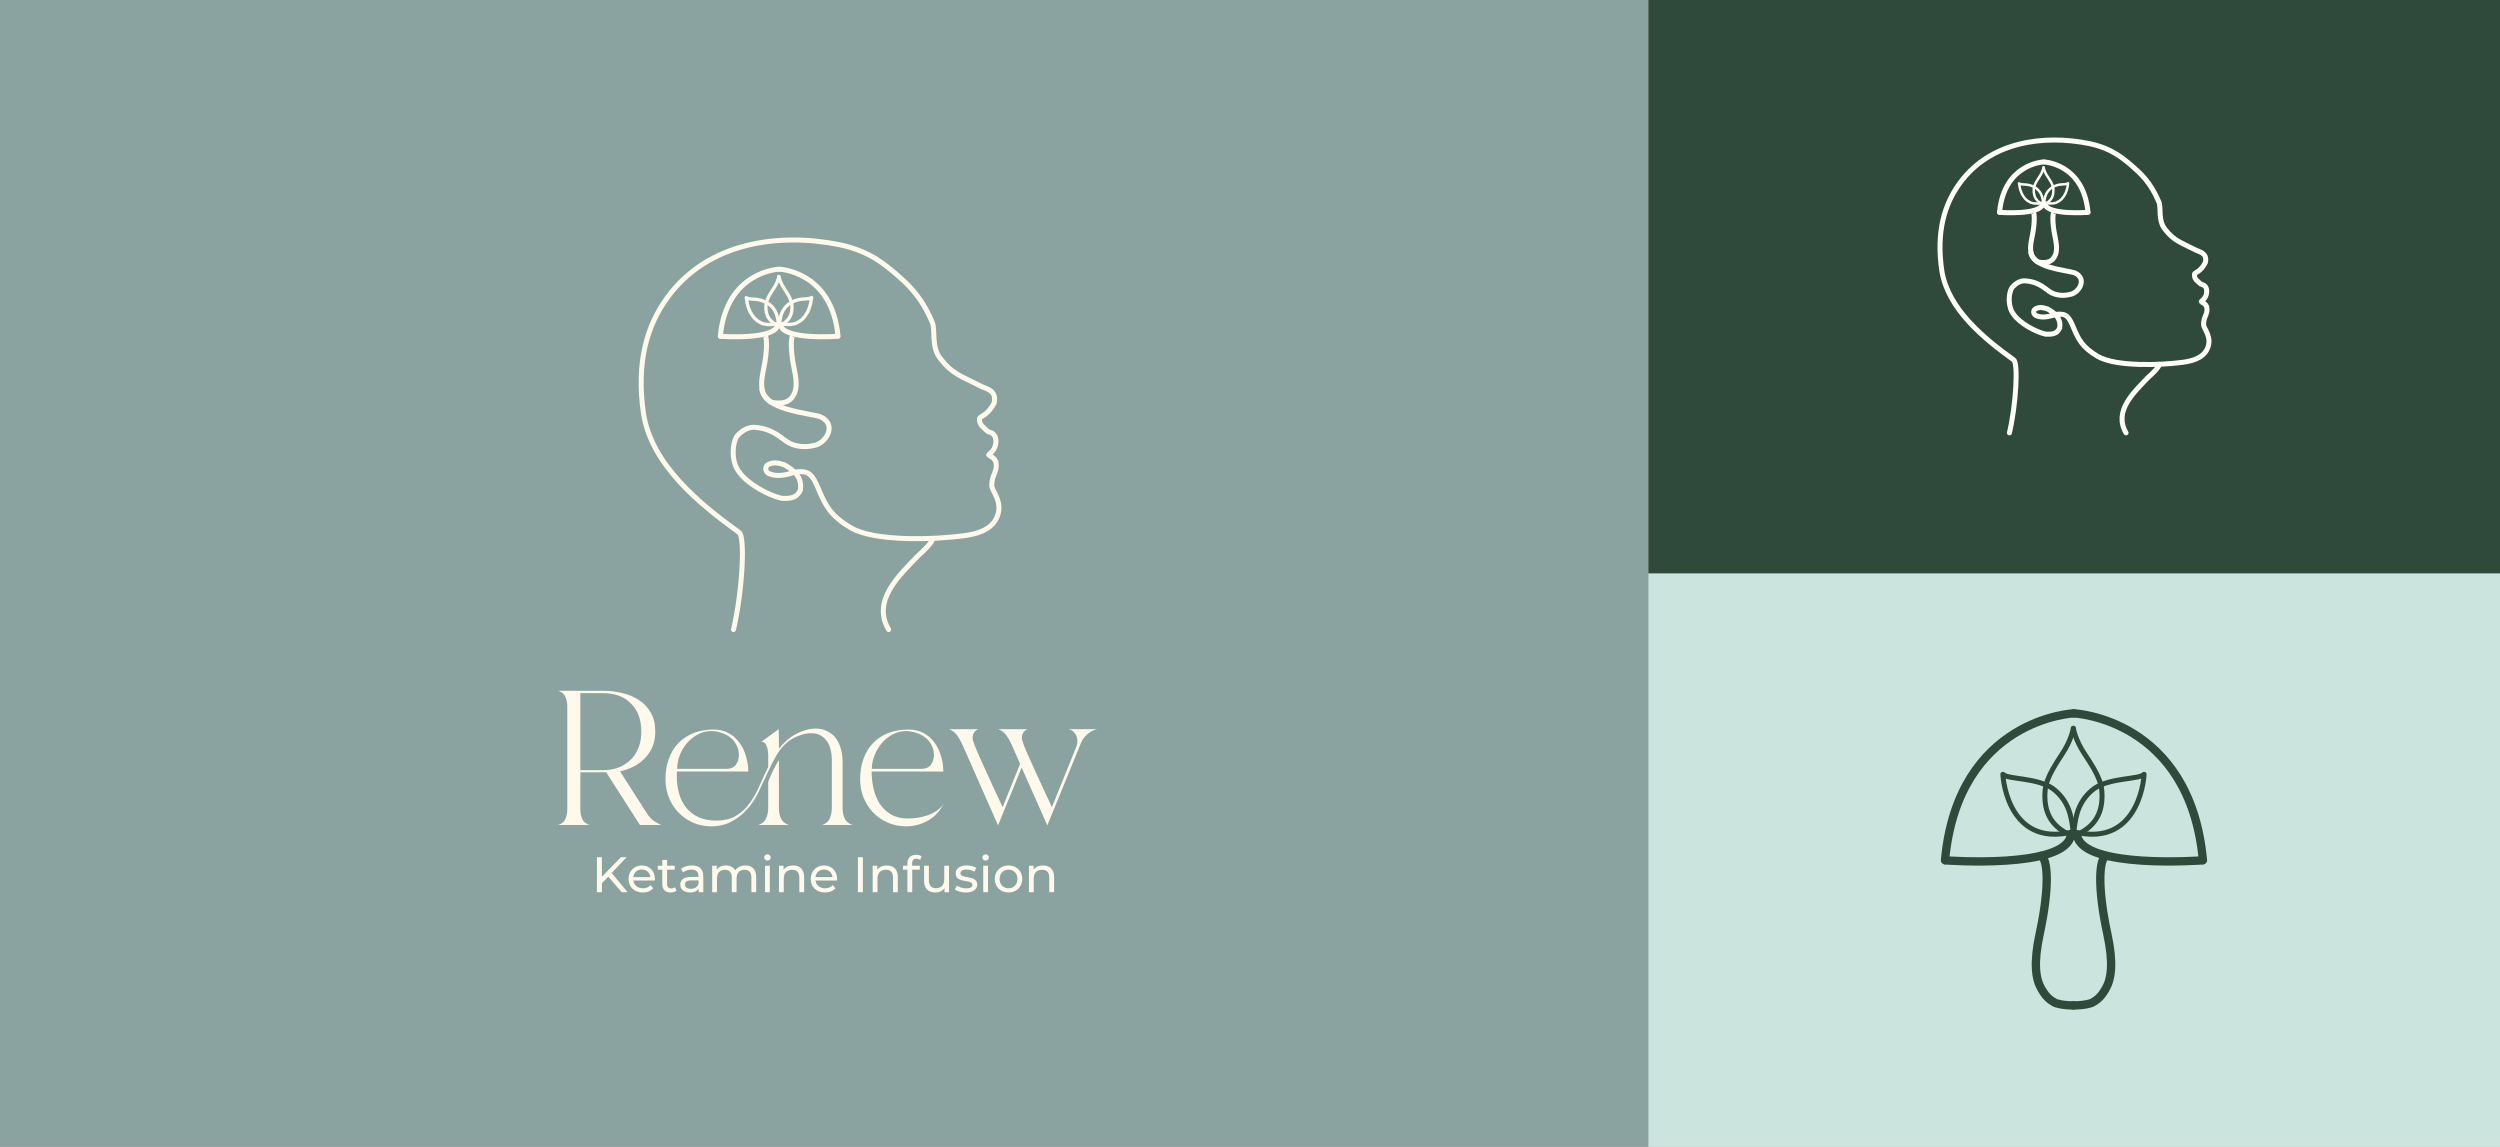 <svg width="1500" height="688" viewBox="0 0 1500 688" fill="none" xmlns="http://www.w3.org/2000/svg">
<rect x="0" y="0" width="1500" height="688" fill="#808080" stroke="none"/>
<g clip-path="url(#clip0_992_22700)">
<path d="M1500 344H989V688H1500V344Z" fill="#CBE4DE"/>
<path d="M1499.5 344.5H989.5V687.5H1499.5V344.5Z" stroke="#CBE4DE"/>
<path d="M1321.39 516.212C1321.39 516.212 1249.74 521.612 1246.27 501.233" stroke="#2F4A3A" stroke-width="5" stroke-linecap="round"/>
<path d="M1244.26 428C1244.26 428 1313.89 431.051 1321.76 516.137" stroke="#2F4A3A" stroke-width="5" stroke-linecap="round"/>
<path d="M1167.37 516.212C1167.37 516.212 1239.02 521.612 1242.49 501.233" stroke="#2F4A3A" stroke-width="5" stroke-linecap="round"/>
<path d="M1244.27 428C1244.27 428 1174.86 431.051 1167 516.137" stroke="#2F4A3A" stroke-width="5" stroke-linecap="round"/>
<path fill-rule="evenodd" clip-rule="evenodd" d="M1244.35 499.095C1244.6 495.575 1245.17 492.087 1246.07 488.676C1247.68 482.397 1251.41 476.871 1256.64 473.043C1266.44 466.423 1283.56 467.743 1286.39 464.607C1286.77 461.737 1285.46 509.397 1244.35 499.095Z" stroke="#2F4A3A" stroke-width="3" stroke-linecap="round" stroke-linejoin="round"/>
<path fill-rule="evenodd" clip-rule="evenodd" d="M1243.83 499.095C1243.59 495.575 1243.01 492.087 1242.11 488.676C1240.51 482.396 1236.77 476.87 1231.54 473.043C1221.74 466.423 1204.62 467.743 1201.79 464.607C1201.41 461.737 1202.72 509.397 1243.83 499.095Z" stroke="#2F4A3A" stroke-width="3" stroke-linecap="round" stroke-linejoin="round"/>
<path d="M1244 436.986C1244 436.986 1245.1 443.936 1250.72 452.332C1259.72 465.781 1261.87 471.332 1261.1 480.569C1260.27 490.588 1254.7 497.469 1244.61 501.439" stroke="#2F4A3A" stroke-width="3" stroke-linecap="round"/>
<path d="M1244 436.986C1244 436.986 1242.91 443.936 1237.34 452.332C1228.41 465.781 1226.28 471.332 1227.04 480.569C1227.87 490.588 1233.39 497.469 1243.39 501.439" stroke="#2F4A3A" stroke-width="3" stroke-linecap="round"/>
<path d="M1263.63 513.553C1259.62 515.102 1258.16 531.436 1264.39 560.309C1268.23 578.096 1266.82 587.41 1263.34 593.373C1260.02 599.073 1257.7 600.172 1255.12 601.72C1254.9 601.849 1250.9 603.282 1244.02 603.246" stroke="#2F4A3A" stroke-width="5" stroke-linecap="round"/>
<path d="M1224.58 513.553C1228.58 515.102 1230.04 531.436 1223.81 560.309C1219.98 578.096 1221.39 587.41 1224.86 593.373C1228.19 599.073 1230.51 600.172 1233.08 601.72C1233.3 601.849 1237.3 603.282 1244.18 603.246" stroke="#2F4A3A" stroke-width="5" stroke-linecap="round"/>
<path d="M1500 0H989V344H1500V0Z" fill="#2F4A3A"/>
<path d="M1205.66 259.709C1209.72 242.309 1211.01 217.409 1208.12 215.872C1189.94 202.772 1168.85 185.357 1165.11 162.601C1161.62 139.038 1166.68 122.552 1175.84 109.939C1194 84.939 1226.12 80.593 1253.52 86.139C1268.08 89.175 1274.95 96.171 1278.57 98.988C1284.24 103.962 1290.17 109.096 1295.2 120.895C1296.92 124.324 1294.62 132.151 1298.99 137.537C1304.46 144.599 1308.46 145.422 1317.73 150.175C1319.4 151.033 1324.61 151.79 1323.2 157.547C1320.38 163.19 1316.72 163.554 1316.67 164.499C1316.58 165.306 1316.71 166.124 1317.04 166.866C1317.37 167.607 1317.9 168.245 1318.57 168.712C1319.87 169.834 1320.23 170.581 1321.52 170.818C1322.18 170.94 1324.79 172.104 1323.83 176.506C1323.26 178.032 1323.56 178.353 1320.77 180.917" stroke="#FFFEFA" stroke-width="3" stroke-linecap="round"/>
<path d="M1320.88 181.138C1323.41 182.432 1323.34 182.966 1324.04 184.086C1324.82 188.686 1322.3 189.427 1322.15 194.409C1321.75 196.998 1327.87 202.175 1324.24 209.555C1321.47 215.184 1314.61 216.71 1309.73 217.369C1296.69 219.128 1269.44 220.204 1258.57 213.787C1249.63 208.505 1247.16 203.842 1244.26 196.934C1241.28 189.854 1240.05 187.951 1233.61 188.606C1226.38 191.177 1223.49 190.037 1221.52 189.351C1219.08 187.651 1220.71 185.522 1221.1 185.351C1223.45 184.239 1225.07 184.269 1228.47 185.351C1233.3 188.046 1236.59 191.08 1235.84 196.725C1234.27 200.449 1231.18 200.668 1227.42 200.518C1221.27 199.146 1211.91 193.913 1208.26 188.718C1204.62 184.209 1204.93 176.086 1207.21 172.499C1211.37 167.763 1215.1 168.605 1215.21 168.499C1222.45 168.999 1225.95 172.279 1229.52 174.82C1232.99 177.275 1237.88 177.689 1241.73 176.72C1247.22 176.075 1252.86 167.152 1244.68 163.66C1239.06 161.947 1219.11 160.66 1218.44 150.884" stroke="#FFFEFA" stroke-width="3"/>
<path d="M1275.62 259.709C1267.98 246.594 1280.28 235.48 1288.88 226.426C1291.09 224.547 1295.21 220.572 1295.62 218.632" stroke="#FFFEFA" stroke-width="3" stroke-linecap="round"/>
<path d="M1252.68 127.422C1252.68 127.422 1228.1 129.277 1226.91 122.282" stroke="#FFFEFA" stroke-width="3" stroke-linecap="round"/>
<path d="M1226.48 97.177C1226.48 97.177 1250.11 98.2 1252.81 127.396" stroke="#FFFEFA" stroke-width="3" stroke-linecap="round"/>
<path d="M1199.84 127.422C1199.84 127.422 1224.42 129.277 1225.61 122.282" stroke="#FFFEFA" stroke-width="3" stroke-linecap="round"/>
<path d="M1226.04 97.177C1226.04 97.177 1202.41 98.2 1199.72 127.396" stroke="#FFFEFA" stroke-width="3" stroke-linecap="round"/>
<path fill-rule="evenodd" clip-rule="evenodd" d="M1225.89 121.824C1225.8 120.62 1225.61 119.426 1225.3 118.259C1224.72 116.116 1223.44 114.23 1221.66 112.91C1220 111.749 1218.08 111.019 1216.07 110.787C1214.46 110.582 1212.37 110.787 1211.42 110.024C1211.65 110.951 1211.72 112.069 1211.82 112.431C1212.08 113.773 1212.52 115.076 1213.12 116.307C1214.67 119.063 1215.77 120.329 1218.59 121.656C1221.87 122.609 1224.09 121.933 1225.89 121.824Z" stroke="#FFFEFA" stroke-width="1.5" stroke-linecap="round" stroke-linejoin="round"/>
<path fill-rule="evenodd" clip-rule="evenodd" d="M1226.47 121.773C1226.55 120.565 1226.75 119.368 1227.06 118.198C1227.63 116.052 1228.91 114.162 1230.69 112.835C1232.33 111.671 1234.25 110.939 1236.25 110.706C1237.85 110.499 1239.94 110.706 1240.89 109.939C1240.66 110.868 1240.59 111.991 1240.49 112.354C1240.23 113.699 1239.8 115.005 1239.2 116.24C1237.65 119.004 1236.56 120.274 1233.75 121.605C1230.48 122.563 1228.26 121.889 1226.47 121.773Z" stroke="#FFFEFA" stroke-width="1.5" stroke-linecap="round" stroke-linejoin="round"/>
<path d="M1226.13 100.46C1226.54 102.351 1227.32 104.141 1228.43 105.726C1231.52 110.341 1232.26 112.246 1232 115.415C1231.71 118.853 1229.8 121.215 1226.34 122.576" stroke="#FFFEFA" stroke-width="1.5" stroke-linecap="round"/>
<path d="M1226.13 100.46C1225.72 102.348 1224.95 104.138 1223.85 105.726C1220.78 110.341 1220.05 112.246 1220.31 115.415C1220.6 118.853 1222.49 121.215 1225.92 122.576" stroke="#FFFEFA" stroke-width="1.5" stroke-linecap="round"/>
<path d="M1219.39 126.799C1220.66 126.044 1221.3 132.655 1219.16 142.576C1217.84 148.69 1218.26 151.927 1219.52 153.94C1220.26 155.128 1221.23 156.16 1222.37 156.976" stroke="#FFFEFA" stroke-width="3"/>
<path d="M1232.9 126.8C1231.63 126.047 1230.99 132.648 1233.13 142.555C1234.44 148.655 1233.96 151.855 1232.77 153.9C1232.16 155.132 1231.17 156.136 1229.95 156.765C1229.84 156.832 1226.96 158.324 1221.95 156.976" stroke="#FFFEFA" stroke-width="3"/>
<path d="M989 0H0V688H989V0Z" fill="#8AA3A0"/>
<path d="M440.103 377.723C445.495 354.58 447.212 321.453 443.374 319.412C419.184 301.984 391.129 278.822 386.157 248.552C381.515 217.207 388.257 195.279 400.439 178.499C424.591 145.243 467.316 139.463 503.763 146.838C523.125 150.878 532.263 160.18 537.088 163.93C544.627 170.544 552.516 177.371 559.207 193.07C561.495 197.632 558.434 208.042 564.248 215.208C571.524 224.602 576.848 225.694 589.17 232.019C591.397 233.162 598.327 234.166 596.45 241.828C592.703 249.328 587.825 249.816 587.773 251.073C587.3 253.693 588.973 255.547 590.29 256.673C592.03 258.165 592.498 259.155 594.212 259.473C595.088 259.633 598.56 261.183 597.292 267.039C596.53 269.068 596.934 269.495 593.218 272.907" stroke="#FFF9EB" stroke-width="3" stroke-linecap="round"/>
<path d="M593.37 273.214C596.728 274.935 596.642 275.643 597.571 277.135C598.618 283.258 595.262 284.24 595.053 290.866C594.52 294.308 602.662 301.196 597.838 311.012C594.156 318.502 585.025 320.531 578.532 321.412C561.193 323.754 524.948 325.185 510.487 316.648C498.587 309.623 495.309 303.417 491.448 294.232C487.488 284.812 485.848 282.28 477.28 283.152C467.669 286.575 463.824 285.052 461.204 284.146C457.945 281.884 460.122 279.051 460.644 278.819C463.763 277.341 465.918 277.383 470.445 278.819C476.872 282.405 481.25 286.442 480.244 293.95C478.157 298.904 474.045 299.193 469.045 298.995C460.858 297.171 448.411 290.207 443.565 283.304C438.717 277.304 439.131 266.504 442.164 261.726C447.696 255.426 452.654 256.551 452.802 256.403C462.435 257.073 467.081 261.433 471.844 264.81C476.451 268.077 482.959 268.625 488.084 267.331C495.376 266.474 502.885 254.606 492.007 249.96C484.525 247.679 457.989 245.973 457.091 232.966" stroke="#FFF9EB" stroke-width="3"/>
<path d="M533.166 377.73C523.011 360.283 539.366 345.502 550.807 333.455C553.743 330.955 559.23 325.668 559.766 323.09" stroke="#FFF9EB" stroke-width="3" stroke-linecap="round"/>
<path d="M502.646 201.759C502.646 201.759 469.953 204.226 468.365 194.924" stroke="#FFF9EB" stroke-width="3" stroke-linecap="round"/>
<path d="M467.789 161.527C467.789 161.527 499.225 162.886 502.816 201.727" stroke="#FFF9EB" stroke-width="3" stroke-linecap="round"/>
<path d="M432.362 201.759C432.362 201.759 465.055 204.226 466.643 194.924" stroke="#FFF9EB" stroke-width="3" stroke-linecap="round"/>
<path d="M467.219 161.527C467.219 161.527 435.782 162.886 432.191 201.727" stroke="#FFF9EB" stroke-width="3" stroke-linecap="round"/>
<path fill-rule="evenodd" clip-rule="evenodd" d="M467.01 194.311C466.897 192.71 466.633 191.123 466.222 189.571C465.46 186.72 463.754 184.211 461.382 182.455C459.179 180.912 456.625 179.942 453.953 179.633C451.813 179.359 449.034 179.633 447.762 178.616C448.071 179.85 448.162 181.338 448.287 181.816C448.639 183.601 449.219 185.334 450.012 186.972C452.084 190.635 453.538 192.322 457.289 194.088C461.666 195.358 464.624 194.46 467.01 194.311Z" stroke="#FFF9EB" stroke-width="2" stroke-linecap="round" stroke-linejoin="round"/>
<path fill-rule="evenodd" clip-rule="evenodd" d="M467.781 194.247C467.894 192.639 468.157 191.046 468.566 189.487C469.325 186.634 471.024 184.121 473.39 182.355C475.583 180.806 478.13 179.832 480.796 179.522C482.928 179.248 485.696 179.522 486.968 178.502C486.656 179.739 486.568 181.232 486.443 181.716C486.093 183.505 485.514 185.241 484.722 186.883C482.658 190.561 481.207 192.252 477.472 194.022C473.108 195.294 470.161 194.392 467.781 194.247Z" stroke="#FFF9EB" stroke-width="2" stroke-linecap="round" stroke-linejoin="round"/>
<path d="M467.328 165.895C467.878 168.408 468.919 170.787 470.393 172.895C474.505 179.037 475.484 181.569 475.134 185.788C474.754 190.361 472.214 193.498 467.607 195.315" stroke="#FFF9EB" stroke-width="2" stroke-linecap="round"/>
<path d="M467.328 165.895C466.786 168.406 465.753 170.785 464.289 172.895C460.215 179.037 459.244 181.569 459.589 185.788C459.966 190.361 462.482 193.498 467.048 195.315" stroke="#FFF9EB" stroke-width="2" stroke-linecap="round"/>
<path d="M458.356 200.929C460.043 199.929 460.896 208.723 458.056 221.92C456.301 230.049 456.856 234.356 458.536 237.033C459.525 238.613 460.812 239.985 462.325 241.073" stroke="#FFF9EB" stroke-width="3"/>
<path d="M476.334 200.929C474.647 199.929 473.795 208.711 476.635 221.89C478.387 230.008 477.743 234.257 476.156 236.98C475.343 238.618 474.028 239.954 472.402 240.791C472.254 240.879 468.434 242.866 461.759 241.073" stroke="#FFF9EB" stroke-width="3"/>
<path d="M373.03 535.323L364.99 525.993L361.15 529.893V535.323H358.15V514.323H361.15V526.053L372.55 514.323H375.97L367 523.773L376.54 535.323H373.03ZM392.959 527.463C392.959 527.703 392.929 528.063 392.899 528.333H379.999C380.359 531.123 382.609 532.983 385.759 532.983C387.619 532.983 389.179 532.353 390.349 531.063L391.939 532.923C390.499 534.603 388.309 535.503 385.669 535.503C380.539 535.503 377.119 532.113 377.119 527.373C377.119 522.663 380.509 519.273 385.099 519.273C389.689 519.273 392.959 522.573 392.959 527.463ZM385.099 521.703C382.339 521.703 380.299 523.563 379.999 526.263H390.199C389.899 523.593 387.889 521.703 385.099 521.703ZM404.999 532.323L405.899 534.393C405.029 535.143 403.709 535.503 402.419 535.503C399.209 535.503 397.379 533.733 397.379 530.523V521.793H394.679V519.423H397.379V515.943H400.259V519.423H404.819V521.793H400.259V530.403C400.259 532.113 401.159 533.073 402.749 533.073C403.589 533.073 404.399 532.803 404.999 532.323ZM415.17 519.273C419.52 519.273 421.98 521.373 421.98 525.723V535.323H419.25V533.223C418.29 534.663 416.52 535.503 414.03 535.503C410.43 535.503 408.15 533.583 408.15 530.823C408.15 528.273 409.8 526.173 414.54 526.173H419.1V525.603C419.1 523.173 417.69 521.763 414.84 521.763C412.95 521.763 411.03 522.423 409.8 523.473L408.6 521.313C410.25 519.993 412.62 519.273 415.17 519.273ZM414.51 533.283C416.67 533.283 418.38 532.293 419.1 530.463V528.243H414.66C411.81 528.243 411 529.353 411 530.703C411 532.293 412.32 533.283 414.51 533.283ZM447.2 519.273C451.07 519.273 453.71 521.493 453.71 526.173V535.323H450.83V526.503C450.83 523.383 449.33 521.853 446.72 521.853C443.84 521.853 441.95 523.683 441.95 527.133V535.323H439.07V526.503C439.07 523.383 437.57 521.853 434.96 521.853C432.08 521.853 430.19 523.683 430.19 527.133V535.323H427.31V519.423H430.07V521.793C431.21 520.173 433.16 519.273 435.56 519.273C437.99 519.273 440.03 520.233 441.08 522.213C442.28 520.413 444.5 519.273 447.2 519.273ZM460.449 516.363C459.339 516.363 458.499 515.553 458.499 514.503C458.499 513.453 459.339 512.613 460.449 512.613C461.559 512.613 462.399 513.423 462.399 514.443C462.399 515.523 461.589 516.363 460.449 516.363ZM459.009 535.323V519.423H461.889V535.323H459.009ZM475.878 519.273C479.748 519.273 482.478 521.493 482.478 526.173V535.323H479.598V526.503C479.598 523.383 478.038 521.853 475.308 521.853C472.248 521.853 470.268 523.683 470.268 527.133V535.323H467.388V519.423H470.148V521.823C471.318 520.203 473.358 519.273 475.878 519.273ZM502.266 527.463C502.266 527.703 502.236 528.063 502.206 528.333H489.306C489.666 531.123 491.916 532.983 495.066 532.983C496.926 532.983 498.486 532.353 499.656 531.063L501.246 532.923C499.806 534.603 497.616 535.503 494.976 535.503C489.846 535.503 486.426 532.113 486.426 527.373C486.426 522.663 489.816 519.273 494.406 519.273C498.996 519.273 502.266 522.573 502.266 527.463ZM494.406 521.703C491.646 521.703 489.606 523.563 489.306 526.263H499.506C499.206 523.593 497.196 521.703 494.406 521.703ZM514.742 535.323V514.323H517.742V535.323H514.742ZM532.099 519.273C535.969 519.273 538.699 521.493 538.699 526.173V535.323H535.819V526.503C535.819 523.383 534.259 521.853 531.529 521.853C528.469 521.853 526.489 523.683 526.489 527.133V535.323H523.609V519.423H526.369V521.823C527.539 520.203 529.579 519.273 532.099 519.273ZM549.849 515.253C548.139 515.253 547.269 516.213 547.269 518.043V519.423H551.889V521.793H547.329V535.323H544.449V521.793H541.749V519.423H544.449V518.013C544.449 514.923 546.309 512.883 549.699 512.883C550.929 512.883 552.129 513.183 552.939 513.813L552.069 516.003C551.469 515.553 550.689 515.253 549.849 515.253ZM566.545 519.423H569.425V535.323H566.695V532.923C565.525 534.573 563.545 535.503 561.295 535.503C557.185 535.503 554.455 533.253 554.455 528.573V519.423H557.335V528.243C557.335 531.363 558.895 532.923 561.625 532.923C564.625 532.923 566.545 531.063 566.545 527.643V519.423ZM579.468 535.503C576.828 535.503 574.218 534.693 572.898 533.643L574.098 531.363C575.448 532.323 577.608 533.013 579.678 533.013C582.348 533.013 583.458 532.203 583.458 530.853C583.458 527.283 573.408 530.373 573.408 524.043C573.408 521.193 575.958 519.273 580.038 519.273C582.108 519.273 584.448 519.813 585.828 520.713L584.598 522.993C583.158 522.063 581.568 521.733 580.008 521.733C577.488 521.733 576.258 522.663 576.258 523.923C576.258 527.673 586.338 524.613 586.338 530.793C586.338 533.673 583.698 535.503 579.468 535.503ZM591.377 516.363C590.267 516.363 589.427 515.553 589.427 514.503C589.427 513.453 590.267 512.613 591.377 512.613C592.487 512.613 593.327 513.423 593.327 514.443C593.327 515.523 592.517 516.363 591.377 516.363ZM589.937 535.323V519.423H592.817V535.323H589.937ZM605.126 535.503C600.356 535.503 596.846 532.113 596.846 527.373C596.846 522.633 600.356 519.273 605.126 519.273C609.896 519.273 613.376 522.633 613.376 527.373C613.376 532.113 609.896 535.503 605.126 535.503ZM605.126 532.983C608.186 532.983 610.466 530.763 610.466 527.373C610.466 523.983 608.186 521.793 605.126 521.793C602.066 521.793 599.756 523.983 599.756 527.373C599.756 530.763 602.066 532.983 605.126 532.983ZM625.849 519.273C629.719 519.273 632.449 521.493 632.449 526.173V535.323H629.569V526.503C629.569 523.383 628.009 521.853 625.279 521.853C622.219 521.853 620.239 523.683 620.239 527.133V535.323H617.359V519.423H620.119V521.823C621.289 520.203 623.329 519.273 625.849 519.273Z" fill="#FFF9EB"/>
<path d="M334.865 495C337.088 494.31 338.545 493.083 339.235 491.32C340.002 489.557 340.385 487.64 340.385 485.57V423.7C340.385 421.707 340.002 419.828 339.235 418.065C338.468 416.302 337.012 415.113 334.865 414.5H362.12C366.03 414.5 369.825 414.96 373.505 415.88C377.262 416.723 380.597 418.142 383.51 420.135C386.423 422.052 388.762 424.582 390.525 427.725C392.288 430.792 393.17 434.548 393.17 438.995C393.17 442.215 392.633 445.167 391.56 447.85C390.487 450.457 388.992 452.757 387.075 454.75C385.235 456.743 383.012 458.43 380.405 459.81C377.798 461.19 375 462.187 372.01 462.8L388.34 488.33C389.337 489.863 390.563 491.205 392.02 492.355C393.553 493.428 395.163 494.31 396.85 495H383.97L363.73 463.375H348.205V485.8C348.205 487.793 348.588 489.672 349.355 491.435C350.198 493.122 351.655 494.31 353.725 495H334.865ZM348.205 462.11H361.66C365.187 462.11 368.368 461.573 371.205 460.5C374.042 459.35 376.457 457.778 378.45 455.785C380.52 453.792 382.092 451.377 383.165 448.54C384.238 445.703 384.775 442.522 384.775 438.995C384.775 431.788 382.705 426.153 378.565 422.09C374.502 417.95 368.867 415.88 361.66 415.88H348.205V462.11ZM399.282 467.515C399.282 463.068 399.934 459.043 401.237 455.44C402.54 451.76 404.419 448.617 406.872 446.01C409.402 443.403 412.43 441.372 415.957 439.915C419.56 438.458 423.624 437.73 428.147 437.73C431.597 437.73 434.625 438.458 437.232 439.915C439.839 441.372 441.985 443.288 443.672 445.665C445.435 447.965 446.739 450.648 447.582 453.715C448.502 456.705 448.962 459.772 448.962 462.915H406.182C406.105 463.375 406.067 463.835 406.067 464.295C406.067 464.755 406.067 465.215 406.067 465.675C406.067 469.432 406.527 472.92 407.447 476.14C408.367 479.36 409.785 482.197 411.702 484.65C413.695 487.027 416.149 488.905 419.062 490.285C422.052 491.665 425.579 492.355 429.642 492.355C434.625 492.355 438.689 491.358 441.832 489.365C445.052 487.372 447.774 484.803 449.997 481.66C452.22 478.517 454.137 475.067 455.747 471.31C457.434 467.477 459.159 463.758 460.922 460.155V452.795C460.922 452.105 460.845 451.338 460.692 450.495C460.615 449.575 460.424 448.732 460.117 447.965C459.887 447.122 459.504 446.432 458.967 445.895C458.43 445.358 457.702 445.09 456.782 445.09L467.247 437.5L467.362 449.23C468.589 447.62 470.007 446.087 471.617 444.63C473.304 443.097 475.105 441.793 477.022 440.72C478.939 439.647 480.932 438.803 483.002 438.19C485.149 437.5 487.257 437.155 489.327 437.155C492.24 437.155 494.694 437.73 496.687 438.88C498.757 439.953 500.444 441.41 501.747 443.25C503.05 445.09 504.009 447.237 504.622 449.69C505.235 452.067 505.542 454.558 505.542 457.165V484.88C505.542 487.103 505.964 489.173 506.807 491.09C507.65 492.93 509.222 494.233 511.522 495H493.237C495.537 494.233 497.07 492.93 497.837 491.09C498.68 489.173 499.102 487.103 499.102 484.88V455.785C499.102 453.792 498.872 451.875 498.412 450.035C498.029 448.118 497.339 446.432 496.342 444.975C495.345 443.442 494.042 442.215 492.432 441.295C490.899 440.375 488.982 439.915 486.682 439.915C484.229 439.915 481.699 440.452 479.092 441.525C476.485 442.522 474.262 443.787 472.422 445.32C469.892 447.39 467.669 450.073 465.752 453.37C463.912 456.667 462.149 460.155 460.462 463.835C458.775 467.515 457.05 471.195 455.287 474.875C453.6 478.478 451.607 481.66 449.307 484.42C446.47 487.87 443.135 490.63 439.302 492.7C435.545 494.77 431.405 495.805 426.882 495.805C422.895 495.805 419.215 495.077 415.842 493.62C412.469 492.087 409.555 490.055 407.102 487.525C404.649 484.995 402.732 482.005 401.352 478.555C399.972 475.105 399.282 471.425 399.282 467.515ZM406.297 461.305H436.082C438.459 461.305 440.26 460.5 441.487 458.89C442.714 457.203 443.327 455.248 443.327 453.025C443.327 450.725 442.829 448.693 441.832 446.93C440.912 445.167 439.685 443.672 438.152 442.445C436.619 441.218 434.817 440.298 432.747 439.685C430.754 438.995 428.722 438.65 426.652 438.65C423.815 438.65 421.132 439.34 418.602 440.72C416.149 442.023 414.002 443.748 412.162 445.895C410.322 448.042 408.865 450.495 407.792 453.255C406.795 455.938 406.297 458.622 406.297 461.305ZM460.922 484.88V469.47C460.922 469.087 461.19 468.243 461.727 466.94C462.34 465.56 462.992 464.103 463.682 462.57C464.449 461.037 465.177 459.657 465.867 458.43C466.557 457.127 467.055 456.36 467.362 456.13V484.88C467.362 487.103 467.745 489.135 468.512 490.975C469.355 492.815 470.927 494.157 473.227 495H455.057C457.357 494.157 458.89 492.815 459.657 490.975C460.5 489.135 460.922 487.103 460.922 484.88ZM516.079 467.63C516.079 463.107 516.731 459.043 518.034 455.44C519.337 451.76 521.216 448.617 523.669 446.01C526.199 443.327 529.227 441.295 532.754 439.915C536.357 438.458 540.459 437.73 545.059 437.73C548.586 437.73 551.652 438.458 554.259 439.915C556.866 441.295 559.012 443.173 560.699 445.55C562.462 447.927 563.766 450.648 564.609 453.715C565.529 456.705 565.989 459.772 565.989 462.915H522.979C522.979 466.365 523.362 469.777 524.129 473.15C524.896 476.523 526.122 479.552 527.809 482.235C529.572 484.842 531.834 486.988 534.594 488.675C537.431 490.285 540.842 491.09 544.829 491.09C546.592 491.09 548.509 490.937 550.579 490.63C552.726 490.323 554.796 489.825 556.789 489.135C558.782 488.368 560.622 487.41 562.309 486.26C563.996 485.11 565.261 483.692 566.104 482.005C565.261 484.152 564.034 486.107 562.424 487.87C560.891 489.557 559.089 491.013 557.019 492.24C555.026 493.39 552.879 494.272 550.579 494.885C548.356 495.498 546.094 495.805 543.794 495.805C539.807 495.805 536.127 495.077 532.754 493.62C529.381 492.163 526.467 490.17 524.014 487.64C521.561 485.11 519.606 482.12 518.149 478.67C516.769 475.22 516.079 471.54 516.079 467.63ZM523.094 461.305H552.994C555.447 461.305 557.287 460.5 558.514 458.89C559.741 457.203 560.354 455.248 560.354 453.025C560.354 450.725 559.856 448.693 558.859 446.93C557.939 445.09 556.674 443.595 555.064 442.445C553.531 441.218 551.729 440.298 549.659 439.685C547.666 438.995 545.634 438.65 543.564 438.65C540.727 438.65 538.044 439.34 535.514 440.72C533.061 442.023 530.914 443.748 529.074 445.895C527.234 448.042 525.777 450.495 524.704 453.255C523.631 455.938 523.094 458.622 523.094 461.305ZM569.397 437.5H586.992C585.842 437.96 584.96 438.688 584.347 439.685C583.81 440.605 583.542 441.678 583.542 442.905C583.542 443.518 583.925 444.86 584.692 446.93C585.458 448.923 586.455 451.3 587.682 454.06C588.908 456.82 590.25 459.772 591.707 462.915C593.163 466.058 594.543 469.087 595.847 472C597.15 474.837 598.338 477.367 599.412 479.59C600.485 481.813 601.213 483.385 601.597 484.305L612.062 458.315L607.002 446.815C606.082 444.745 605.047 442.905 603.897 441.295C602.823 439.685 601.175 438.42 598.952 437.5H616.547C615.397 437.96 614.515 438.688 613.902 439.685C613.365 440.605 613.097 441.678 613.097 442.905C613.097 443.518 613.48 444.86 614.247 446.93C615.013 448.923 616.01 451.3 617.237 454.06C618.463 456.82 619.805 459.772 621.262 462.915C622.718 466.058 624.098 469.087 625.402 472C626.705 474.837 627.893 477.367 628.967 479.59C630.04 481.813 630.768 483.385 631.152 484.305L645.872 447.85C646.255 446.853 646.447 445.857 646.447 444.86C646.447 443.097 645.987 441.525 645.067 440.145C644.147 438.688 642.767 437.807 640.927 437.5H658.522C656.375 437.883 654.382 438.842 652.542 440.375C650.778 441.908 649.475 443.672 648.632 445.665L628.392 495.23L612.982 460.5L598.837 495.23L577.447 446.815C576.527 444.745 575.492 442.905 574.342 441.295C573.268 439.685 571.62 438.42 569.397 437.5Z" fill="#FFF9EB"/>
</g>
<defs>
<clipPath id="clip0_992_22700">
<rect width="1500" height="688" fill="white"/>
</clipPath>
</defs>
</svg>
